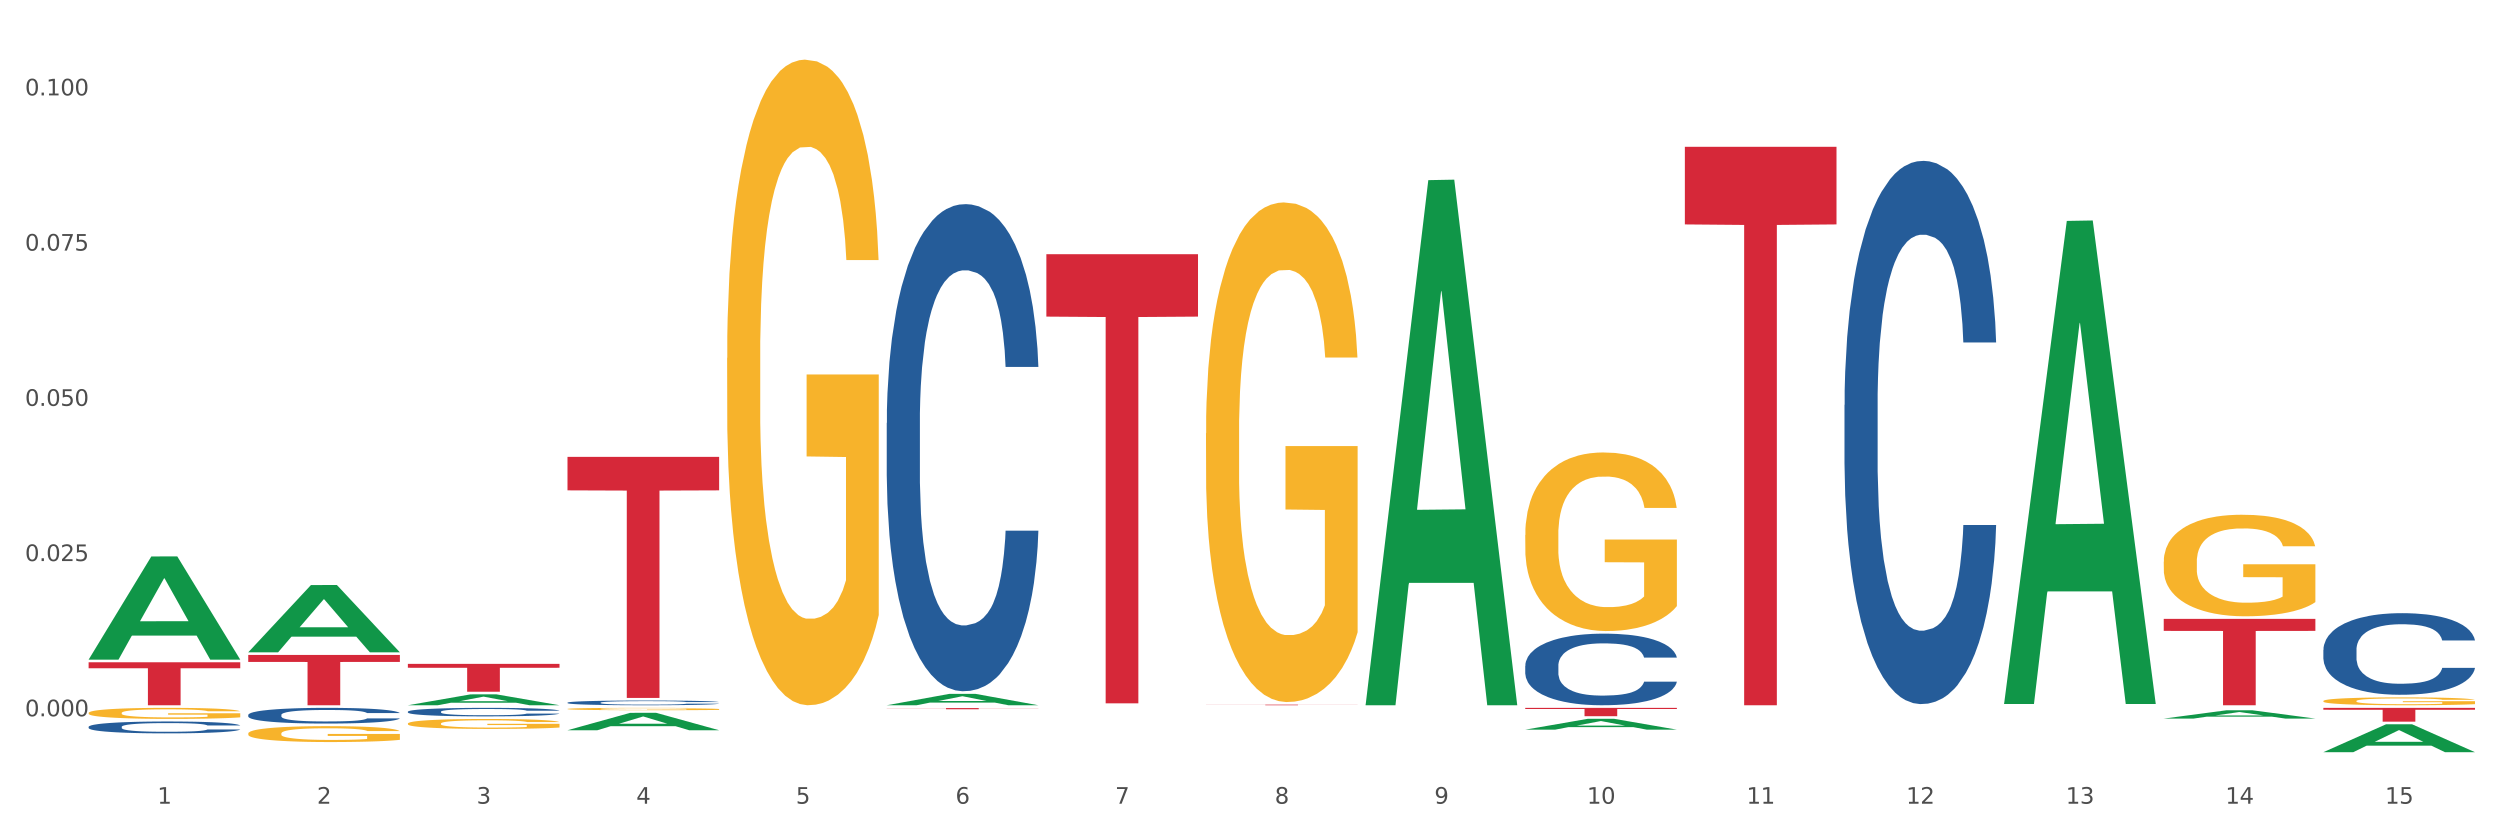 <?xml version="1.0" encoding="utf-8" standalone="no"?>
<!DOCTYPE svg PUBLIC "-//W3C//DTD SVG 1.1//EN"
  "http://www.w3.org/Graphics/SVG/1.1/DTD/svg11.dtd">
<svg xmlns:xlink="http://www.w3.org/1999/xlink" width="1080pt" height="360pt" viewBox="0 0 1080 360" xmlns="http://www.w3.org/2000/svg" version="1.1">
 <rect x="0" y="0" width="1080" height="360" fill="#333333" stroke="none"/>
 <defs>
  <style type="text/css">*{stroke-linejoin: round; stroke-linecap: butt}</style>
 </defs>
 <g id="figure_1">
  <g id="patch_1">
   <path d="M 0 360 
L 1080 360 
L 1080 0 
L 0 0 
z
" style="fill: #ffffff; stroke: #ffffff; stroke-linejoin: miter"/>
  </g>
  <g id="axes_1">
   <g id="matplotlib.axis_1">
    <g id="xtick_1">
     <g id="text_1">
      <!-- 1 -->
      <g style="fill: #4d4d4d" transform="translate(67.984 347.204) scale(0.096 -0.096)">
       <defs>
        <path id="DejaVuSans-31" d="M 794 531 
L 1825 531 
L 1825 4091 
L 703 3866 
L 703 4441 
L 1819 4666 
L 2450 4666 
L 2450 531 
L 3481 531 
L 3481 0 
L 794 0 
L 794 531 
z
" transform="scale(0.016)"/>
       </defs>
       <use xlink:href="#DejaVuSans-31"/>
      </g>
     </g>
    </g>
    <g id="xtick_2">
     <g id="text_2">
      <!-- 2 -->
      <g style="fill: #4d4d4d" transform="translate(136.942 347.204) scale(0.096 -0.096)">
       <defs>
        <path id="DejaVuSans-32" d="M 1228 531 
L 3431 531 
L 3431 0 
L 469 0 
L 469 531 
Q 828 903 1448 1529 
Q 2069 2156 2228 2338 
Q 2531 2678 2651 2914 
Q 2772 3150 2772 3378 
Q 2772 3750 2511 3984 
Q 2250 4219 1831 4219 
Q 1534 4219 1204 4116 
Q 875 4013 500 3803 
L 500 4441 
Q 881 4594 1212 4672 
Q 1544 4750 1819 4750 
Q 2544 4750 2975 4387 
Q 3406 4025 3406 3419 
Q 3406 3131 3298 2873 
Q 3191 2616 2906 2266 
Q 2828 2175 2409 1742 
Q 1991 1309 1228 531 
z
" transform="scale(0.016)"/>
       </defs>
       <use xlink:href="#DejaVuSans-32"/>
      </g>
     </g>
    </g>
    <g id="xtick_3">
     <g id="text_3">
      <!-- 3 -->
      <g style="fill: #4d4d4d" transform="translate(205.899 347.204) scale(0.096 -0.096)">
       <defs>
        <path id="DejaVuSans-33" d="M 2597 2516 
Q 3050 2419 3304 2112 
Q 3559 1806 3559 1356 
Q 3559 666 3084 287 
Q 2609 -91 1734 -91 
Q 1441 -91 1130 -33 
Q 819 25 488 141 
L 488 750 
Q 750 597 1062 519 
Q 1375 441 1716 441 
Q 2309 441 2620 675 
Q 2931 909 2931 1356 
Q 2931 1769 2642 2001 
Q 2353 2234 1838 2234 
L 1294 2234 
L 1294 2753 
L 1863 2753 
Q 2328 2753 2575 2939 
Q 2822 3125 2822 3475 
Q 2822 3834 2567 4026 
Q 2313 4219 1838 4219 
Q 1578 4219 1281 4162 
Q 984 4106 628 3988 
L 628 4550 
Q 988 4650 1302 4700 
Q 1616 4750 1894 4750 
Q 2613 4750 3031 4423 
Q 3450 4097 3450 3541 
Q 3450 3153 3228 2886 
Q 3006 2619 2597 2516 
z
" transform="scale(0.016)"/>
       </defs>
       <use xlink:href="#DejaVuSans-33"/>
      </g>
     </g>
    </g>
    <g id="xtick_4">
     <g id="text_4">
      <!-- 4 -->
      <g style="fill: #4d4d4d" transform="translate(274.857 347.204) scale(0.096 -0.096)">
       <defs>
        <path id="DejaVuSans-34" d="M 2419 4116 
L 825 1625 
L 2419 1625 
L 2419 4116 
z
M 2253 4666 
L 3047 4666 
L 3047 1625 
L 3713 1625 
L 3713 1100 
L 3047 1100 
L 3047 0 
L 2419 0 
L 2419 1100 
L 313 1100 
L 313 1709 
L 2253 4666 
z
" transform="scale(0.016)"/>
       </defs>
       <use xlink:href="#DejaVuSans-34"/>
      </g>
     </g>
    </g>
    <g id="xtick_5">
     <g id="text_5">
      <!-- 5 -->
      <g style="fill: #4d4d4d" transform="translate(343.815 347.204) scale(0.096 -0.096)">
       <defs>
        <path id="DejaVuSans-35" d="M 691 4666 
L 3169 4666 
L 3169 4134 
L 1269 4134 
L 1269 2991 
Q 1406 3038 1543 3061 
Q 1681 3084 1819 3084 
Q 2600 3084 3056 2656 
Q 3513 2228 3513 1497 
Q 3513 744 3044 326 
Q 2575 -91 1722 -91 
Q 1428 -91 1123 -41 
Q 819 9 494 109 
L 494 744 
Q 775 591 1075 516 
Q 1375 441 1709 441 
Q 2250 441 2565 725 
Q 2881 1009 2881 1497 
Q 2881 1984 2565 2268 
Q 2250 2553 1709 2553 
Q 1456 2553 1204 2497 
Q 953 2441 691 2322 
L 691 4666 
z
" transform="scale(0.016)"/>
       </defs>
       <use xlink:href="#DejaVuSans-35"/>
      </g>
     </g>
    </g>
    <g id="xtick_6">
     <g id="text_6">
      <!-- 6 -->
      <g style="fill: #4d4d4d" transform="translate(412.772 347.204) scale(0.096 -0.096)">
       <defs>
        <path id="DejaVuSans-36" d="M 2113 2584 
Q 1688 2584 1439 2293 
Q 1191 2003 1191 1497 
Q 1191 994 1439 701 
Q 1688 409 2113 409 
Q 2538 409 2786 701 
Q 3034 994 3034 1497 
Q 3034 2003 2786 2293 
Q 2538 2584 2113 2584 
z
M 3366 4563 
L 3366 3988 
Q 3128 4100 2886 4159 
Q 2644 4219 2406 4219 
Q 1781 4219 1451 3797 
Q 1122 3375 1075 2522 
Q 1259 2794 1537 2939 
Q 1816 3084 2150 3084 
Q 2853 3084 3261 2657 
Q 3669 2231 3669 1497 
Q 3669 778 3244 343 
Q 2819 -91 2113 -91 
Q 1303 -91 875 529 
Q 447 1150 447 2328 
Q 447 3434 972 4092 
Q 1497 4750 2381 4750 
Q 2619 4750 2861 4703 
Q 3103 4656 3366 4563 
z
" transform="scale(0.016)"/>
       </defs>
       <use xlink:href="#DejaVuSans-36"/>
      </g>
     </g>
    </g>
    <g id="xtick_7">
     <g id="text_7">
      <!-- 7 -->
      <g style="fill: #4d4d4d" transform="translate(481.73 347.204) scale(0.096 -0.096)">
       <defs>
        <path id="DejaVuSans-37" d="M 525 4666 
L 3525 4666 
L 3525 4397 
L 1831 0 
L 1172 0 
L 2766 4134 
L 525 4134 
L 525 4666 
z
" transform="scale(0.016)"/>
       </defs>
       <use xlink:href="#DejaVuSans-37"/>
      </g>
     </g>
    </g>
    <g id="xtick_8">
     <g id="text_8">
      <!-- 8 -->
      <g style="fill: #4d4d4d" transform="translate(550.688 347.204) scale(0.096 -0.096)">
       <defs>
        <path id="DejaVuSans-38" d="M 2034 2216 
Q 1584 2216 1326 1975 
Q 1069 1734 1069 1313 
Q 1069 891 1326 650 
Q 1584 409 2034 409 
Q 2484 409 2743 651 
Q 3003 894 3003 1313 
Q 3003 1734 2745 1975 
Q 2488 2216 2034 2216 
z
M 1403 2484 
Q 997 2584 770 2862 
Q 544 3141 544 3541 
Q 544 4100 942 4425 
Q 1341 4750 2034 4750 
Q 2731 4750 3128 4425 
Q 3525 4100 3525 3541 
Q 3525 3141 3298 2862 
Q 3072 2584 2669 2484 
Q 3125 2378 3379 2068 
Q 3634 1759 3634 1313 
Q 3634 634 3220 271 
Q 2806 -91 2034 -91 
Q 1263 -91 848 271 
Q 434 634 434 1313 
Q 434 1759 690 2068 
Q 947 2378 1403 2484 
z
M 1172 3481 
Q 1172 3119 1398 2916 
Q 1625 2713 2034 2713 
Q 2441 2713 2670 2916 
Q 2900 3119 2900 3481 
Q 2900 3844 2670 4047 
Q 2441 4250 2034 4250 
Q 1625 4250 1398 4047 
Q 1172 3844 1172 3481 
z
" transform="scale(0.016)"/>
       </defs>
       <use xlink:href="#DejaVuSans-38"/>
      </g>
     </g>
    </g>
    <g id="xtick_9">
     <g id="text_9">
      <!-- 9 -->
      <g style="fill: #4d4d4d" transform="translate(619.645 347.204) scale(0.096 -0.096)">
       <defs>
        <path id="DejaVuSans-39" d="M 703 97 
L 703 672 
Q 941 559 1184 500 
Q 1428 441 1663 441 
Q 2288 441 2617 861 
Q 2947 1281 2994 2138 
Q 2813 1869 2534 1725 
Q 2256 1581 1919 1581 
Q 1219 1581 811 2004 
Q 403 2428 403 3163 
Q 403 3881 828 4315 
Q 1253 4750 1959 4750 
Q 2769 4750 3195 4129 
Q 3622 3509 3622 2328 
Q 3622 1225 3098 567 
Q 2575 -91 1691 -91 
Q 1453 -91 1209 -44 
Q 966 3 703 97 
z
M 1959 2075 
Q 2384 2075 2632 2365 
Q 2881 2656 2881 3163 
Q 2881 3666 2632 3958 
Q 2384 4250 1959 4250 
Q 1534 4250 1286 3958 
Q 1038 3666 1038 3163 
Q 1038 2656 1286 2365 
Q 1534 2075 1959 2075 
z
" transform="scale(0.016)"/>
       </defs>
       <use xlink:href="#DejaVuSans-39"/>
      </g>
     </g>
    </g>
    <g id="xtick_10">
     <g id="text_10">
      <!-- 10 -->
      <g style="fill: #4d4d4d" transform="translate(685.549 347.204) scale(0.096 -0.096)">
       <defs>
        <path id="DejaVuSans-30" d="M 2034 4250 
Q 1547 4250 1301 3770 
Q 1056 3291 1056 2328 
Q 1056 1369 1301 889 
Q 1547 409 2034 409 
Q 2525 409 2770 889 
Q 3016 1369 3016 2328 
Q 3016 3291 2770 3770 
Q 2525 4250 2034 4250 
z
M 2034 4750 
Q 2819 4750 3233 4129 
Q 3647 3509 3647 2328 
Q 3647 1150 3233 529 
Q 2819 -91 2034 -91 
Q 1250 -91 836 529 
Q 422 1150 422 2328 
Q 422 3509 836 4129 
Q 1250 4750 2034 4750 
z
" transform="scale(0.016)"/>
       </defs>
       <use xlink:href="#DejaVuSans-31"/>
       <use xlink:href="#DejaVuSans-30" transform="translate(63.623 0)"/>
      </g>
     </g>
    </g>
    <g id="xtick_11">
     <g id="text_11">
      <!-- 11 -->
      <g style="fill: #4d4d4d" transform="translate(754.506 347.204) scale(0.096 -0.096)">
       <use xlink:href="#DejaVuSans-31"/>
       <use xlink:href="#DejaVuSans-31" transform="translate(63.623 0)"/>
      </g>
     </g>
    </g>
    <g id="xtick_12">
     <g id="text_12">
      <!-- 12 -->
      <g style="fill: #4d4d4d" transform="translate(823.464 347.204) scale(0.096 -0.096)">
       <use xlink:href="#DejaVuSans-31"/>
       <use xlink:href="#DejaVuSans-32" transform="translate(63.623 0)"/>
      </g>
     </g>
    </g>
    <g id="xtick_13">
     <g id="text_13">
      <!-- 13 -->
      <g style="fill: #4d4d4d" transform="translate(892.422 347.204) scale(0.096 -0.096)">
       <use xlink:href="#DejaVuSans-31"/>
       <use xlink:href="#DejaVuSans-33" transform="translate(63.623 0)"/>
      </g>
     </g>
    </g>
    <g id="xtick_14">
     <g id="text_14">
      <!-- 14 -->
      <g style="fill: #4d4d4d" transform="translate(961.379 347.204) scale(0.096 -0.096)">
       <use xlink:href="#DejaVuSans-31"/>
       <use xlink:href="#DejaVuSans-34" transform="translate(63.623 0)"/>
      </g>
     </g>
    </g>
    <g id="xtick_15">
     <g id="text_15">
      <!-- 15 -->
      <g style="fill: #4d4d4d" transform="translate(1030.337 347.204) scale(0.096 -0.096)">
       <use xlink:href="#DejaVuSans-31"/>
       <use xlink:href="#DejaVuSans-35" transform="translate(63.623 0)"/>
      </g>
     </g>
    </g>
    <g id="xtick_16"/>
    <g id="xtick_17"/>
    <g id="xtick_18"/>
    <g id="xtick_19"/>
    <g id="xtick_20"/>
    <g id="xtick_21"/>
    <g id="xtick_22"/>
    <g id="xtick_23"/>
    <g id="xtick_24"/>
    <g id="xtick_25"/>
    <g id="xtick_26"/>
    <g id="xtick_27"/>
    <g id="xtick_28"/>
    <g id="xtick_29"/>
   </g>
   <g id="matplotlib.axis_2">
    <g id="ytick_1">
     <g id="text_16">
      <!-- 0.000 -->
      <g style="fill: #4d4d4d" transform="translate(10.8 309.437) scale(0.096 -0.096)">
       <defs>
        <path id="DejaVuSans-2e" d="M 684 794 
L 1344 794 
L 1344 0 
L 684 0 
L 684 794 
z
" transform="scale(0.016)"/>
       </defs>
       <use xlink:href="#DejaVuSans-30"/>
       <use xlink:href="#DejaVuSans-2e" transform="translate(63.623 0)"/>
       <use xlink:href="#DejaVuSans-30" transform="translate(95.41 0)"/>
       <use xlink:href="#DejaVuSans-30" transform="translate(159.033 0)"/>
       <use xlink:href="#DejaVuSans-30" transform="translate(222.656 0)"/>
      </g>
     </g>
    </g>
    <g id="ytick_2">
     <g id="text_17">
      <!-- 0.025 -->
      <g style="fill: #4d4d4d" transform="translate(10.8 242.383) scale(0.096 -0.096)">
       <use xlink:href="#DejaVuSans-30"/>
       <use xlink:href="#DejaVuSans-2e" transform="translate(63.623 0)"/>
       <use xlink:href="#DejaVuSans-30" transform="translate(95.41 0)"/>
       <use xlink:href="#DejaVuSans-32" transform="translate(159.033 0)"/>
       <use xlink:href="#DejaVuSans-35" transform="translate(222.656 0)"/>
      </g>
     </g>
    </g>
    <g id="ytick_3">
     <g id="text_18">
      <!-- 0.050 -->
      <g style="fill: #4d4d4d" transform="translate(10.8 175.329) scale(0.096 -0.096)">
       <use xlink:href="#DejaVuSans-30"/>
       <use xlink:href="#DejaVuSans-2e" transform="translate(63.623 0)"/>
       <use xlink:href="#DejaVuSans-30" transform="translate(95.41 0)"/>
       <use xlink:href="#DejaVuSans-35" transform="translate(159.033 0)"/>
       <use xlink:href="#DejaVuSans-30" transform="translate(222.656 0)"/>
      </g>
     </g>
    </g>
    <g id="ytick_4">
     <g id="text_19">
      <!-- 0.075 -->
      <g style="fill: #4d4d4d" transform="translate(10.8 108.274) scale(0.096 -0.096)">
       <use xlink:href="#DejaVuSans-30"/>
       <use xlink:href="#DejaVuSans-2e" transform="translate(63.623 0)"/>
       <use xlink:href="#DejaVuSans-30" transform="translate(95.41 0)"/>
       <use xlink:href="#DejaVuSans-37" transform="translate(159.033 0)"/>
       <use xlink:href="#DejaVuSans-35" transform="translate(222.656 0)"/>
      </g>
     </g>
    </g>
    <g id="ytick_5">
     <g id="text_20">
      <!-- 0.100 -->
      <g style="fill: #4d4d4d" transform="translate(10.8 41.22) scale(0.096 -0.096)">
       <use xlink:href="#DejaVuSans-30"/>
       <use xlink:href="#DejaVuSans-2e" transform="translate(63.623 0)"/>
       <use xlink:href="#DejaVuSans-31" transform="translate(95.41 0)"/>
       <use xlink:href="#DejaVuSans-30" transform="translate(159.033 0)"/>
       <use xlink:href="#DejaVuSans-30" transform="translate(222.656 0)"/>
      </g>
     </g>
    </g>
    <g id="ytick_6"/>
    <g id="ytick_7"/>
    <g id="ytick_8"/>
    <g id="ytick_9"/>
   </g>
   <g id="PolyCollection_1">
    <path d="M 38.283 284.898 
L 38.351 284.857 
L 65.365 240.392 
L 76.576 240.35 
L 103.793 284.982 
L 90.826 284.982 
L 84.95 274.589 
L 57.058 274.589 
L 56.855 274.757 
L 51.182 284.982 
L 38.283 284.982 
L 38.283 284.898 
L 60.57 268.387 
L 81.438 268.345 
L 71.105 249.863 
L 70.97 249.779 
L 70.835 249.905 
L 60.502 268.345 
L 60.57 268.387 
L 38.283 284.898 
z
" clip-path="url(#p6e64f14230)" style="fill: #109648"/>
    <path d="M 1003.69 305.79 
L 1069.2 305.79 
L 1069.2 306.618 
L 1043.431 306.624 
L 1043.431 311.751 
L 1029.304 311.751 
L 1029.304 306.624 
L 1003.69 306.618 
L 1003.69 305.796 
L 1003.69 305.79 
z
" clip-path="url(#p6e64f14230)" style="fill: #d62839"/>
    <path d="M 934.733 267.359 
L 1000.242 267.359 
L 1000.242 272.544 
L 974.473 272.579 
L 974.473 304.67 
L 960.347 304.67 
L 960.347 272.579 
L 934.733 272.544 
L 934.733 267.394 
L 934.733 267.359 
z
" clip-path="url(#p6e64f14230)" style="fill: #d62839"/>
    <path d="M 727.86 63.422 
L 793.369 63.422 
L 793.369 96.947 
L 767.6 97.174 
L 767.6 304.667 
L 753.474 304.667 
L 753.474 97.174 
L 727.86 96.947 
L 727.86 63.649 
L 727.86 63.422 
z
" clip-path="url(#p6e64f14230)" style="fill: #d62839"/>
    <path d="M 658.902 305.79 
L 724.412 305.79 
L 724.412 306.29 
L 698.642 306.294 
L 698.642 309.388 
L 684.516 309.388 
L 684.516 306.294 
L 658.902 306.29 
L 658.902 305.794 
L 658.902 305.79 
z
" clip-path="url(#p6e64f14230)" style="fill: #d62839"/>
    <path d="M 520.987 304.407 
L 586.496 304.407 
L 586.496 304.444 
L 560.727 304.444 
L 560.727 304.67 
L 546.601 304.67 
L 546.601 304.444 
L 520.987 304.444 
L 520.987 304.407 
L 520.987 304.407 
z
" clip-path="url(#p6e64f14230)" style="fill: #d62839"/>
    <path d="M 452.029 109.811 
L 517.539 109.811 
L 517.539 136.775 
L 491.769 136.958 
L 491.769 303.843 
L 477.643 303.843 
L 477.643 136.958 
L 452.029 136.775 
L 452.029 109.994 
L 452.029 109.811 
z
" clip-path="url(#p6e64f14230)" style="fill: #d62839"/>
    <path d="M 383.071 305.876 
L 448.581 305.876 
L 448.581 305.951 
L 422.812 305.952 
L 422.812 306.417 
L 408.685 306.417 
L 408.685 305.952 
L 383.071 305.951 
L 383.071 305.877 
L 383.071 305.876 
z
" clip-path="url(#p6e64f14230)" style="fill: #d62839"/>
    <path d="M 245.156 197.363 
L 310.666 197.363 
L 310.666 211.834 
L 284.897 211.932 
L 284.897 301.5 
L 270.77 301.5 
L 270.77 211.932 
L 245.156 211.834 
L 245.156 197.461 
L 245.156 197.363 
z
" clip-path="url(#p6e64f14230)" style="fill: #d62839"/>
    <path d="M 1003.69 280.73 
L 1003.768 280.697 
L 1003.768 279.796 
L 1004 278.572 
L 1004.852 276.318 
L 1005.936 274.611 
L 1007.794 272.615 
L 1008.801 271.778 
L 1010.117 270.844 
L 1012.828 269.331 
L 1015.925 268.043 
L 1018.093 267.334 
L 1019.719 266.883 
L 1023.359 266.078 
L 1025.449 265.724 
L 1027.618 265.434 
L 1029.476 265.241 
L 1032.573 265.016 
L 1035.051 264.919 
L 1037.916 264.887 
L 1040.317 264.919 
L 1043.492 265.048 
L 1048.138 265.434 
L 1049.919 265.66 
L 1052.319 266.046 
L 1054.797 266.561 
L 1056.81 267.077 
L 1059.133 267.817 
L 1061.534 268.783 
L 1063.857 270.007 
L 1065.483 271.134 
L 1066.8 272.325 
L 1067.961 273.774 
L 1068.813 275.352 
L 1069.2 276.672 
L 1055.029 276.672 
L 1054.642 275.481 
L 1053.868 274.193 
L 1053.094 273.323 
L 1052.242 272.615 
L 1050.925 271.81 
L 1049.764 271.295 
L 1047.828 270.683 
L 1046.047 270.297 
L 1044.576 270.071 
L 1042.795 269.878 
L 1039 269.685 
L 1036.29 269.685 
L 1034.587 269.749 
L 1032.496 269.91 
L 1030.715 270.136 
L 1028.624 270.522 
L 1026.998 270.941 
L 1025.372 271.488 
L 1024.443 271.874 
L 1023.049 272.583 
L 1022.12 273.162 
L 1020.881 274.161 
L 1020.184 274.869 
L 1018.945 276.704 
L 1018.403 278.057 
L 1018.171 278.991 
L 1018.016 280.021 
L 1018.016 285.044 
L 1018.48 287.298 
L 1018.867 288.264 
L 1019.487 289.359 
L 1020.648 290.776 
L 1022.352 292.161 
L 1024.133 293.159 
L 1025.604 293.771 
L 1026.998 294.222 
L 1028.392 294.576 
L 1030.095 294.898 
L 1031.489 295.091 
L 1033.58 295.284 
L 1036.058 295.381 
L 1037.994 295.381 
L 1041.943 295.22 
L 1043.724 295.059 
L 1045.428 294.833 
L 1047.286 294.479 
L 1048.757 294.093 
L 1049.609 293.803 
L 1051.003 293.191 
L 1052.087 292.547 
L 1053.016 291.807 
L 1053.636 291.163 
L 1054.333 290.196 
L 1054.875 289.102 
L 1055.029 288.522 
L 1069.2 288.522 
L 1068.89 289.681 
L 1068.348 290.808 
L 1067.264 292.322 
L 1066.412 293.191 
L 1065.096 294.254 
L 1063.702 295.155 
L 1061.766 296.154 
L 1059.985 296.894 
L 1058.127 297.538 
L 1056.114 298.118 
L 1052.474 298.923 
L 1051.158 299.148 
L 1048.37 299.535 
L 1046.202 299.76 
L 1043.027 299.985 
L 1039.775 300.114 
L 1036.368 300.146 
L 1033.348 300.082 
L 1030.018 299.889 
L 1027.927 299.696 
L 1025.604 299.406 
L 1022.894 298.955 
L 1020.339 298.408 
L 1017.938 297.764 
L 1015.693 297.023 
L 1013.602 296.186 
L 1010.892 294.801 
L 1008.878 293.449 
L 1007.407 292.193 
L 1006.4 291.13 
L 1005.394 289.778 
L 1004.852 288.844 
L 1004 286.59 
L 1003.69 284.497 
L 1003.69 280.73 
z
" clip-path="url(#p6e64f14230)" style="fill: #255c99"/>
    <path d="M 796.817 174.939 
L 796.895 174.725 
L 796.895 168.724 
L 797.127 160.58 
L 797.979 145.578 
L 799.063 134.219 
L 800.921 120.931 
L 801.928 115.359 
L 803.244 109.143 
L 805.955 99.071 
L 809.052 90.498 
L 811.22 85.783 
L 812.846 82.782 
L 816.486 77.424 
L 818.576 75.067 
L 820.745 73.138 
L 822.603 71.852 
L 825.7 70.352 
L 828.178 69.709 
L 831.043 69.494 
L 833.444 69.709 
L 836.619 70.566 
L 841.265 73.138 
L 843.046 74.638 
L 845.446 77.21 
L 847.924 80.639 
L 849.937 84.068 
L 852.261 88.998 
L 854.661 95.427 
L 856.984 103.571 
L 858.61 111.072 
L 859.927 119.002 
L 861.088 128.647 
L 861.94 139.148 
L 862.327 147.935 
L 848.156 147.935 
L 847.769 140.005 
L 846.995 131.433 
L 846.221 125.646 
L 845.369 120.931 
L 844.052 115.573 
L 842.891 112.144 
L 840.955 108.072 
L 839.174 105.5 
L 837.703 104 
L 835.922 102.714 
L 832.127 101.428 
L 829.417 101.428 
L 827.714 101.857 
L 825.623 102.928 
L 823.842 104.428 
L 821.751 107 
L 820.125 109.786 
L 818.499 113.43 
L 817.57 116.002 
L 816.176 120.717 
L 815.247 124.574 
L 814.008 131.218 
L 813.311 135.933 
L 812.072 148.15 
L 811.53 157.151 
L 811.298 163.366 
L 811.143 170.224 
L 811.143 203.658 
L 811.607 218.66 
L 811.994 225.09 
L 812.614 232.377 
L 813.775 241.807 
L 815.479 251.023 
L 817.26 257.667 
L 818.731 261.739 
L 820.125 264.739 
L 821.519 267.097 
L 823.222 269.24 
L 824.616 270.526 
L 826.707 271.812 
L 829.185 272.455 
L 831.121 272.455 
L 835.07 271.383 
L 836.851 270.311 
L 838.555 268.811 
L 840.413 266.454 
L 841.884 263.882 
L 842.736 261.953 
L 844.13 257.881 
L 845.214 253.594 
L 846.143 248.665 
L 846.763 244.379 
L 847.46 237.949 
L 848.002 230.662 
L 848.156 226.805 
L 862.327 226.805 
L 862.017 234.52 
L 861.475 242.021 
L 860.391 252.094 
L 859.539 257.881 
L 858.223 264.953 
L 856.829 270.954 
L 854.893 277.598 
L 853.112 282.527 
L 851.254 286.814 
L 849.241 290.672 
L 845.601 296.03 
L 844.285 297.53 
L 841.497 300.102 
L 839.329 301.602 
L 836.154 303.102 
L 832.902 303.959 
L 829.495 304.174 
L 826.475 303.745 
L 823.145 302.459 
L 821.054 301.173 
L 818.731 299.244 
L 816.021 296.244 
L 813.466 292.6 
L 811.065 288.314 
L 808.82 283.385 
L 806.729 277.812 
L 804.019 268.597 
L 802.005 259.595 
L 800.534 251.237 
L 799.527 244.164 
L 798.521 235.163 
L 797.979 228.948 
L 797.127 213.945 
L 796.817 200.015 
L 796.817 174.939 
z
" clip-path="url(#p6e64f14230)" style="fill: #255c99"/>
    <path d="M 658.902 287.634 
L 658.979 287.606 
L 658.979 286.815 
L 659.212 285.741 
L 660.063 283.764 
L 661.148 282.267 
L 663.006 280.515 
L 664.013 279.78 
L 665.329 278.961 
L 668.039 277.633 
L 671.137 276.503 
L 673.305 275.882 
L 674.931 275.486 
L 678.57 274.78 
L 680.661 274.469 
L 682.829 274.215 
L 684.688 274.045 
L 687.785 273.848 
L 690.263 273.763 
L 693.128 273.735 
L 695.529 273.763 
L 698.703 273.876 
L 703.349 274.215 
L 705.13 274.413 
L 707.531 274.752 
L 710.009 275.204 
L 712.022 275.656 
L 714.345 276.305 
L 716.746 277.153 
L 719.069 278.227 
L 720.695 279.215 
L 722.011 280.261 
L 723.173 281.532 
L 724.025 282.916 
L 724.412 284.075 
L 710.241 284.075 
L 709.854 283.029 
L 709.08 281.899 
L 708.305 281.136 
L 707.454 280.515 
L 706.137 279.809 
L 704.976 279.357 
L 703.04 278.82 
L 701.259 278.481 
L 699.787 278.283 
L 698.006 278.114 
L 694.212 277.944 
L 691.502 277.944 
L 689.798 278.001 
L 687.708 278.142 
L 685.927 278.34 
L 683.836 278.679 
L 682.21 279.046 
L 680.584 279.526 
L 679.654 279.865 
L 678.261 280.487 
L 677.331 280.995 
L 676.092 281.871 
L 675.396 282.493 
L 674.157 284.103 
L 673.615 285.289 
L 673.382 286.109 
L 673.227 287.013 
L 673.227 291.42 
L 673.692 293.398 
L 674.079 294.245 
L 674.699 295.206 
L 675.86 296.449 
L 677.564 297.664 
L 679.345 298.539 
L 680.816 299.076 
L 682.21 299.472 
L 683.604 299.783 
L 685.307 300.065 
L 686.701 300.235 
L 688.792 300.404 
L 691.27 300.489 
L 693.206 300.489 
L 697.155 300.348 
L 698.936 300.206 
L 700.639 300.009 
L 702.498 299.698 
L 703.969 299.359 
L 704.821 299.104 
L 706.215 298.568 
L 707.299 298.003 
L 708.228 297.353 
L 708.847 296.788 
L 709.544 295.94 
L 710.086 294.98 
L 710.241 294.471 
L 724.412 294.471 
L 724.102 295.488 
L 723.56 296.477 
L 722.476 297.805 
L 721.624 298.568 
L 720.308 299.5 
L 718.914 300.291 
L 716.978 301.167 
L 715.197 301.817 
L 713.339 302.382 
L 711.325 302.89 
L 707.686 303.596 
L 706.369 303.794 
L 703.582 304.133 
L 701.414 304.331 
L 698.239 304.529 
L 694.987 304.642 
L 691.579 304.67 
L 688.559 304.614 
L 685.23 304.444 
L 683.139 304.275 
L 680.816 304.02 
L 678.106 303.625 
L 675.55 303.144 
L 673.15 302.579 
L 670.904 301.93 
L 668.814 301.195 
L 666.103 299.98 
L 664.09 298.794 
L 662.619 297.692 
L 661.612 296.76 
L 660.605 295.573 
L 660.063 294.754 
L 659.212 292.776 
L 658.902 290.94 
L 658.902 287.634 
z
" clip-path="url(#p6e64f14230)" style="fill: #255c99"/>
    <path d="M 383.071 182.736 
L 383.149 182.544 
L 383.149 177.163 
L 383.381 169.86 
L 384.233 156.408 
L 385.317 146.222 
L 387.175 134.307 
L 388.182 129.31 
L 389.498 123.737 
L 392.209 114.704 
L 395.306 107.017 
L 397.474 102.789 
L 399.1 100.098 
L 402.74 95.294 
L 404.83 93.18 
L 406.999 91.45 
L 408.857 90.297 
L 411.954 88.952 
L 414.432 88.375 
L 417.297 88.183 
L 419.698 88.375 
L 422.873 89.144 
L 427.519 91.45 
L 429.3 92.796 
L 431.7 95.102 
L 434.178 98.177 
L 436.192 101.252 
L 438.515 105.672 
L 440.915 111.437 
L 443.238 118.74 
L 444.864 125.466 
L 446.181 132.577 
L 447.342 141.225 
L 448.194 150.642 
L 448.581 158.522 
L 434.411 158.522 
L 434.023 151.411 
L 433.249 143.724 
L 432.475 138.535 
L 431.623 134.307 
L 430.306 129.502 
L 429.145 126.427 
L 427.209 122.776 
L 425.428 120.47 
L 423.957 119.124 
L 422.176 117.971 
L 418.382 116.818 
L 415.671 116.818 
L 413.968 117.203 
L 411.877 118.163 
L 410.096 119.509 
L 408.005 121.815 
L 406.379 124.313 
L 404.753 127.58 
L 403.824 129.887 
L 402.43 134.114 
L 401.501 137.574 
L 400.262 143.531 
L 399.565 147.759 
L 398.326 158.714 
L 397.784 166.785 
L 397.552 172.359 
L 397.397 178.508 
L 397.397 208.489 
L 397.861 221.941 
L 398.248 227.707 
L 398.868 234.241 
L 400.029 242.697 
L 401.733 250.961 
L 403.514 256.918 
L 404.985 260.57 
L 406.379 263.26 
L 407.773 265.374 
L 409.477 267.296 
L 410.87 268.449 
L 412.961 269.602 
L 415.439 270.179 
L 417.375 270.179 
L 421.324 269.218 
L 423.105 268.257 
L 424.809 266.912 
L 426.667 264.798 
L 428.138 262.492 
L 428.99 260.762 
L 430.384 257.111 
L 431.468 253.267 
L 432.397 248.847 
L 433.017 245.003 
L 433.714 239.238 
L 434.256 232.703 
L 434.411 229.244 
L 448.581 229.244 
L 448.271 236.163 
L 447.729 242.889 
L 446.645 251.922 
L 445.793 257.111 
L 444.477 263.452 
L 443.083 268.834 
L 441.147 274.791 
L 439.366 279.211 
L 437.508 283.055 
L 435.495 286.514 
L 431.855 291.319 
L 430.539 292.664 
L 427.751 294.97 
L 425.583 296.315 
L 422.408 297.661 
L 419.156 298.429 
L 415.749 298.622 
L 412.729 298.237 
L 409.399 297.084 
L 407.308 295.931 
L 404.985 294.201 
L 402.275 291.511 
L 399.72 288.244 
L 397.319 284.4 
L 395.074 279.98 
L 392.983 274.983 
L 390.273 266.72 
L 388.259 258.648 
L 386.788 251.153 
L 385.782 244.811 
L 384.775 236.739 
L 384.233 231.166 
L 383.381 217.713 
L 383.071 205.222 
L 383.071 182.736 
z
" clip-path="url(#p6e64f14230)" style="fill: #255c99"/>
    <path d="M 245.156 303.541 
L 245.233 303.539 
L 245.233 303.487 
L 245.466 303.416 
L 246.317 303.285 
L 247.402 303.185 
L 249.26 303.069 
L 250.267 303.021 
L 251.583 302.966 
L 254.293 302.878 
L 257.391 302.803 
L 259.559 302.762 
L 261.185 302.736 
L 264.824 302.689 
L 266.915 302.669 
L 269.083 302.652 
L 270.942 302.641 
L 274.039 302.627 
L 276.517 302.622 
L 279.382 302.62 
L 281.783 302.622 
L 284.957 302.629 
L 289.604 302.652 
L 291.385 302.665 
L 293.785 302.687 
L 296.263 302.717 
L 298.276 302.747 
L 300.599 302.79 
L 303 302.846 
L 305.323 302.918 
L 306.949 302.983 
L 308.265 303.052 
L 309.427 303.137 
L 310.279 303.228 
L 310.666 303.305 
L 296.495 303.305 
L 296.108 303.236 
L 295.334 303.161 
L 294.559 303.11 
L 293.708 303.069 
L 292.391 303.022 
L 291.23 302.993 
L 289.294 302.957 
L 287.513 302.934 
L 286.042 302.921 
L 284.261 302.91 
L 280.466 302.899 
L 277.756 302.899 
L 276.052 302.903 
L 273.962 302.912 
L 272.181 302.925 
L 270.09 302.948 
L 268.464 302.972 
L 266.838 303.004 
L 265.908 303.026 
L 264.515 303.067 
L 263.585 303.101 
L 262.346 303.159 
L 261.65 303.2 
L 260.411 303.307 
L 259.869 303.386 
L 259.636 303.44 
L 259.481 303.5 
L 259.481 303.792 
L 259.946 303.923 
L 260.333 303.979 
L 260.953 304.043 
L 262.114 304.125 
L 263.818 304.206 
L 265.599 304.264 
L 267.07 304.299 
L 268.464 304.326 
L 269.858 304.346 
L 271.561 304.365 
L 272.955 304.376 
L 275.046 304.387 
L 277.524 304.393 
L 279.46 304.393 
L 283.409 304.384 
L 285.19 304.374 
L 286.893 304.361 
L 288.752 304.341 
L 290.223 304.318 
L 291.075 304.301 
L 292.469 304.266 
L 293.553 304.228 
L 294.482 304.185 
L 295.101 304.148 
L 295.798 304.092 
L 296.34 304.028 
L 296.495 303.994 
L 310.666 303.994 
L 310.356 304.062 
L 309.814 304.127 
L 308.73 304.215 
L 307.878 304.266 
L 306.562 304.327 
L 305.168 304.38 
L 303.232 304.438 
L 301.451 304.481 
L 299.593 304.518 
L 297.579 304.552 
L 293.94 304.599 
L 292.623 304.612 
L 289.836 304.634 
L 287.668 304.648 
L 284.493 304.661 
L 281.241 304.668 
L 277.833 304.67 
L 274.813 304.666 
L 271.484 304.655 
L 269.393 304.644 
L 267.07 304.627 
L 264.36 304.601 
L 261.804 304.569 
L 259.404 304.531 
L 257.158 304.488 
L 255.068 304.44 
L 252.357 304.359 
L 250.344 304.281 
L 248.873 304.208 
L 247.866 304.146 
L 246.86 304.067 
L 246.317 304.013 
L 245.466 303.882 
L 245.156 303.76 
L 245.156 303.541 
z
" clip-path="url(#p6e64f14230)" style="fill: #255c99"/>
    <path d="M 176.198 307.447 
L 176.276 307.444 
L 176.276 307.349 
L 176.508 307.221 
L 177.36 306.986 
L 178.444 306.807 
L 180.302 306.598 
L 181.309 306.511 
L 182.625 306.413 
L 185.336 306.255 
L 188.433 306.12 
L 190.601 306.046 
L 192.227 305.999 
L 195.867 305.915 
L 197.957 305.878 
L 200.126 305.847 
L 201.984 305.827 
L 205.081 305.804 
L 207.559 305.794 
L 210.424 305.79 
L 212.825 305.794 
L 216 305.807 
L 220.646 305.847 
L 222.427 305.871 
L 224.827 305.911 
L 227.305 305.965 
L 229.319 306.019 
L 231.642 306.097 
L 234.042 306.198 
L 236.365 306.326 
L 237.991 306.443 
L 239.308 306.568 
L 240.469 306.72 
L 241.321 306.885 
L 241.708 307.023 
L 227.538 307.023 
L 227.15 306.898 
L 226.376 306.763 
L 225.602 306.672 
L 224.75 306.598 
L 223.433 306.514 
L 222.272 306.46 
L 220.336 306.396 
L 218.555 306.356 
L 217.084 306.332 
L 215.303 306.312 
L 211.509 306.292 
L 208.798 306.292 
L 207.095 306.299 
L 205.004 306.316 
L 203.223 306.339 
L 201.132 306.379 
L 199.506 306.423 
L 197.88 306.481 
L 196.951 306.521 
L 195.557 306.595 
L 194.628 306.656 
L 193.389 306.76 
L 192.692 306.834 
L 191.453 307.026 
L 190.911 307.168 
L 190.679 307.265 
L 190.524 307.373 
L 190.524 307.898 
L 190.988 308.134 
L 191.376 308.235 
L 191.995 308.35 
L 193.157 308.498 
L 194.86 308.643 
L 196.641 308.747 
L 198.112 308.811 
L 199.506 308.858 
L 200.9 308.895 
L 202.604 308.929 
L 203.997 308.949 
L 206.088 308.969 
L 208.566 308.979 
L 210.502 308.979 
L 214.451 308.962 
L 216.232 308.946 
L 217.936 308.922 
L 219.794 308.885 
L 221.265 308.845 
L 222.117 308.814 
L 223.511 308.75 
L 224.595 308.683 
L 225.524 308.605 
L 226.144 308.538 
L 226.841 308.437 
L 227.383 308.323 
L 227.538 308.262 
L 241.708 308.262 
L 241.398 308.383 
L 240.856 308.501 
L 239.772 308.659 
L 238.92 308.75 
L 237.604 308.861 
L 236.21 308.956 
L 234.274 309.06 
L 232.493 309.138 
L 230.635 309.205 
L 228.622 309.266 
L 224.982 309.35 
L 223.666 309.373 
L 220.878 309.414 
L 218.71 309.437 
L 215.535 309.461 
L 212.283 309.474 
L 208.876 309.478 
L 205.856 309.471 
L 202.526 309.451 
L 200.435 309.431 
L 198.112 309.4 
L 195.402 309.353 
L 192.847 309.296 
L 190.446 309.229 
L 188.201 309.151 
L 186.11 309.063 
L 183.4 308.919 
L 181.386 308.777 
L 179.915 308.646 
L 178.909 308.535 
L 177.902 308.393 
L 177.36 308.296 
L 176.508 308.06 
L 176.198 307.841 
L 176.198 307.447 
z
" clip-path="url(#p6e64f14230)" style="fill: #255c99"/>
    <path d="M 107.241 308.84 
L 107.318 308.834 
L 107.318 308.66 
L 107.55 308.425 
L 108.402 307.991 
L 109.486 307.662 
L 111.345 307.278 
L 112.351 307.117 
L 113.668 306.937 
L 116.378 306.646 
L 119.475 306.398 
L 121.644 306.261 
L 123.27 306.174 
L 126.909 306.02 
L 129 305.951 
L 131.168 305.896 
L 133.026 305.858 
L 136.124 305.815 
L 138.602 305.796 
L 141.467 305.79 
L 143.867 305.796 
L 147.042 305.821 
L 151.688 305.896 
L 153.469 305.939 
L 155.87 306.013 
L 158.348 306.113 
L 160.361 306.212 
L 162.684 306.354 
L 165.084 306.54 
L 167.407 306.776 
L 169.034 306.993 
L 170.35 307.222 
L 171.511 307.501 
L 172.363 307.805 
L 172.75 308.059 
L 158.58 308.059 
L 158.193 307.83 
L 157.418 307.582 
L 156.644 307.414 
L 155.792 307.278 
L 154.476 307.123 
L 153.314 307.024 
L 151.378 306.906 
L 149.597 306.832 
L 148.126 306.788 
L 146.345 306.751 
L 142.551 306.714 
L 139.841 306.714 
L 138.137 306.726 
L 136.046 306.757 
L 134.265 306.801 
L 132.175 306.875 
L 130.549 306.956 
L 128.922 307.061 
L 127.993 307.135 
L 126.599 307.272 
L 125.67 307.383 
L 124.431 307.575 
L 123.734 307.712 
L 122.495 308.065 
L 121.953 308.326 
L 121.721 308.505 
L 121.566 308.704 
L 121.566 309.671 
L 122.031 310.105 
L 122.418 310.291 
L 123.037 310.501 
L 124.199 310.774 
L 125.902 311.041 
L 127.683 311.233 
L 129.155 311.351 
L 130.549 311.437 
L 131.942 311.506 
L 133.646 311.568 
L 135.04 311.605 
L 137.13 311.642 
L 139.608 311.661 
L 141.544 311.661 
L 145.493 311.63 
L 147.274 311.599 
L 148.978 311.555 
L 150.836 311.487 
L 152.308 311.413 
L 153.159 311.357 
L 154.553 311.239 
L 155.637 311.115 
L 156.567 310.973 
L 157.186 310.849 
L 157.883 310.663 
L 158.425 310.452 
L 158.58 310.34 
L 172.75 310.34 
L 172.441 310.563 
L 171.899 310.78 
L 170.815 311.072 
L 169.963 311.239 
L 168.646 311.444 
L 167.253 311.617 
L 165.317 311.809 
L 163.536 311.952 
L 161.677 312.076 
L 159.664 312.188 
L 156.025 312.342 
L 154.708 312.386 
L 151.92 312.46 
L 149.752 312.504 
L 146.577 312.547 
L 143.325 312.572 
L 139.918 312.578 
L 136.898 312.566 
L 133.568 312.528 
L 131.478 312.491 
L 129.155 312.435 
L 126.444 312.349 
L 123.889 312.243 
L 121.489 312.119 
L 119.243 311.977 
L 117.152 311.816 
L 114.442 311.549 
L 112.429 311.289 
L 110.958 311.047 
L 109.951 310.842 
L 108.944 310.582 
L 108.402 310.402 
L 107.55 309.968 
L 107.241 309.565 
L 107.241 308.84 
z
" clip-path="url(#p6e64f14230)" style="fill: #255c99"/>
    <path d="M 38.283 313.988 
L 38.36 313.984 
L 38.36 313.852 
L 38.593 313.674 
L 39.445 313.346 
L 40.529 313.098 
L 42.387 312.808 
L 43.394 312.686 
L 44.71 312.55 
L 47.42 312.33 
L 50.518 312.142 
L 52.686 312.039 
L 54.312 311.973 
L 57.951 311.856 
L 60.042 311.805 
L 62.21 311.763 
L 64.069 311.734 
L 67.166 311.702 
L 69.644 311.688 
L 72.509 311.683 
L 74.91 311.688 
L 78.084 311.706 
L 82.731 311.763 
L 84.512 311.795 
L 86.912 311.852 
L 89.39 311.927 
L 91.403 312.002 
L 93.726 312.109 
L 96.127 312.25 
L 98.45 312.428 
L 100.076 312.592 
L 101.392 312.765 
L 102.554 312.976 
L 103.406 313.206 
L 103.793 313.398 
L 89.622 313.398 
L 89.235 313.225 
L 88.461 313.037 
L 87.686 312.911 
L 86.835 312.808 
L 85.518 312.69 
L 84.357 312.615 
L 82.421 312.526 
L 80.64 312.47 
L 79.169 312.437 
L 77.388 312.409 
L 73.593 312.381 
L 70.883 312.381 
L 69.179 312.39 
L 67.089 312.414 
L 65.308 312.447 
L 63.217 312.503 
L 61.591 312.564 
L 59.965 312.644 
L 59.036 312.7 
L 57.642 312.803 
L 56.712 312.887 
L 55.474 313.032 
L 54.777 313.136 
L 53.538 313.403 
L 52.996 313.599 
L 52.763 313.735 
L 52.608 313.885 
L 52.608 314.616 
L 53.073 314.944 
L 53.46 315.085 
L 54.08 315.244 
L 55.241 315.45 
L 56.945 315.652 
L 58.726 315.797 
L 60.197 315.886 
L 61.591 315.952 
L 62.985 316.003 
L 64.688 316.05 
L 66.082 316.078 
L 68.173 316.106 
L 70.651 316.12 
L 72.587 316.12 
L 76.536 316.097 
L 78.317 316.073 
L 80.02 316.041 
L 81.879 315.989 
L 83.35 315.933 
L 84.202 315.891 
L 85.596 315.802 
L 86.68 315.708 
L 87.609 315.6 
L 88.228 315.507 
L 88.925 315.366 
L 89.467 315.207 
L 89.622 315.122 
L 103.793 315.122 
L 103.483 315.291 
L 102.941 315.455 
L 101.857 315.675 
L 101.005 315.802 
L 99.689 315.956 
L 98.295 316.088 
L 96.359 316.233 
L 94.578 316.341 
L 92.72 316.434 
L 90.706 316.519 
L 87.067 316.636 
L 85.75 316.669 
L 82.963 316.725 
L 80.795 316.758 
L 77.62 316.79 
L 74.368 316.809 
L 70.96 316.814 
L 67.94 316.804 
L 64.611 316.776 
L 62.52 316.748 
L 60.197 316.706 
L 57.487 316.64 
L 54.931 316.561 
L 52.531 316.467 
L 50.285 316.359 
L 48.195 316.237 
L 45.484 316.036 
L 43.471 315.839 
L 42 315.656 
L 40.993 315.502 
L 39.987 315.305 
L 39.445 315.169 
L 38.593 314.841 
L 38.283 314.537 
L 38.283 313.988 
z
" clip-path="url(#p6e64f14230)" style="fill: #255c99"/>
    <path d="M 38.283 286.102 
L 103.793 286.102 
L 103.793 288.683 
L 78.024 288.7 
L 78.024 304.67 
L 63.897 304.67 
L 63.897 288.7 
L 38.283 288.683 
L 38.283 286.12 
L 38.283 286.102 
z
" clip-path="url(#p6e64f14230)" style="fill: #d62839"/>
    <path d="M 107.241 282.929 
L 172.75 282.929 
L 172.75 285.95 
L 146.981 285.971 
L 146.981 304.67 
L 132.855 304.67 
L 132.855 285.971 
L 107.241 285.95 
L 107.241 282.95 
L 107.241 282.929 
z
" clip-path="url(#p6e64f14230)" style="fill: #d62839"/>
    <path d="M 38.283 307.996 
L 38.36 307.991 
L 38.36 307.834 
L 38.515 307.699 
L 39.288 307.372 
L 40.449 307.102 
L 41.299 306.958 
L 42.15 306.841 
L 43.156 306.723 
L 44.393 306.601 
L 46.636 306.422 
L 48.028 306.331 
L 49.73 306.235 
L 52.824 306.095 
L 55.066 306.017 
L 57.387 305.951 
L 61.177 305.873 
L 63.652 305.838 
L 66.281 305.812 
L 69.452 305.795 
L 71.85 305.79 
L 77.109 305.803 
L 81.595 305.842 
L 83.761 305.873 
L 86.545 305.925 
L 88.015 305.96 
L 90.412 306.03 
L 92.887 306.121 
L 94.589 306.2 
L 97.141 306.348 
L 99.075 306.496 
L 100.854 306.679 
L 101.782 306.806 
L 102.478 306.923 
L 103.097 307.059 
L 103.715 307.272 
L 89.794 307.272 
L 89.252 307.12 
L 88.401 306.976 
L 87.164 306.836 
L 86.081 306.749 
L 84.225 306.64 
L 82.523 306.57 
L 80.744 306.518 
L 78.579 306.474 
L 76.877 306.453 
L 74.48 306.435 
L 69.762 306.44 
L 66.591 306.474 
L 64.425 306.518 
L 63.033 306.557 
L 61.795 306.601 
L 60.403 306.662 
L 58.779 306.753 
L 57.619 306.836 
L 56.459 306.941 
L 55.531 307.045 
L 54.68 307.167 
L 53.984 307.298 
L 53.442 307.433 
L 52.978 307.599 
L 52.592 307.874 
L 52.592 308.471 
L 52.746 308.606 
L 53.133 308.784 
L 53.597 308.92 
L 54.37 309.081 
L 55.066 309.19 
L 56.381 309.347 
L 57.851 309.478 
L 59.011 309.56 
L 60.171 309.63 
L 62.182 309.726 
L 64.425 309.804 
L 66.359 309.852 
L 68.988 309.896 
L 70.767 309.913 
L 72.314 309.922 
L 76.104 309.922 
L 78.811 309.909 
L 81.827 309.878 
L 84.148 309.839 
L 86.081 309.791 
L 88.247 309.713 
L 89.639 309.639 
L 89.639 308.728 
L 72.623 308.723 
L 72.623 308.118 
L 103.793 308.118 
L 103.793 309.896 
L 102.478 309.987 
L 101.008 310.07 
L 99.462 310.144 
L 97.141 310.236 
L 94.357 310.323 
L 91.882 310.384 
L 89.252 310.436 
L 86.159 310.484 
L 82.137 310.528 
L 79.662 310.545 
L 76.568 310.558 
L 72.933 310.563 
L 69.762 310.554 
L 66.668 310.532 
L 63.42 310.493 
L 60.248 310.436 
L 57.851 310.38 
L 55.453 310.31 
L 52.901 310.218 
L 50.89 310.131 
L 49.343 310.053 
L 47.642 309.953 
L 45.785 309.822 
L 44.393 309.704 
L 43.156 309.582 
L 41.841 309.425 
L 40.913 309.29 
L 39.985 309.12 
L 39.443 308.994 
L 38.824 308.798 
L 38.36 308.523 
L 38.283 307.996 
z
" clip-path="url(#p6e64f14230)" style="fill: #f7b32b"/>
    <path d="M 176.198 286.801 
L 241.708 286.801 
L 241.708 288.475 
L 215.939 288.486 
L 215.939 298.842 
L 201.812 298.842 
L 201.812 288.486 
L 176.198 288.475 
L 176.198 286.813 
L 176.198 286.801 
z
" clip-path="url(#p6e64f14230)" style="fill: #d62839"/>
    <path d="M 176.198 312.581 
L 176.276 312.578 
L 176.276 312.436 
L 176.43 312.315 
L 177.204 312.021 
L 178.364 311.778 
L 179.215 311.648 
L 180.065 311.543 
L 181.071 311.437 
L 182.308 311.327 
L 184.551 311.166 
L 185.944 311.084 
L 187.645 310.998 
L 190.739 310.872 
L 192.982 310.802 
L 195.302 310.743 
L 199.092 310.672 
L 201.567 310.641 
L 204.197 310.617 
L 207.368 310.602 
L 209.765 310.598 
L 215.025 310.61 
L 219.511 310.645 
L 221.676 310.672 
L 224.461 310.719 
L 225.93 310.751 
L 228.328 310.813 
L 230.803 310.896 
L 232.504 310.966 
L 235.057 311.1 
L 236.99 311.233 
L 238.769 311.398 
L 239.697 311.511 
L 240.393 311.617 
L 241.012 311.739 
L 241.631 311.931 
L 227.709 311.931 
L 227.168 311.793 
L 226.317 311.664 
L 225.079 311.539 
L 223.996 311.46 
L 222.14 311.362 
L 220.439 311.3 
L 218.66 311.253 
L 216.494 311.213 
L 214.793 311.194 
L 212.395 311.178 
L 207.677 311.182 
L 204.506 311.213 
L 202.34 311.253 
L 200.948 311.288 
L 199.711 311.327 
L 198.319 311.382 
L 196.694 311.464 
L 195.534 311.539 
L 194.374 311.633 
L 193.446 311.727 
L 192.595 311.837 
L 191.899 311.954 
L 191.358 312.076 
L 190.894 312.225 
L 190.507 312.472 
L 190.507 313.009 
L 190.662 313.13 
L 191.048 313.291 
L 191.512 313.413 
L 192.286 313.558 
L 192.982 313.656 
L 194.297 313.797 
L 195.766 313.914 
L 196.926 313.989 
L 198.086 314.052 
L 200.097 314.138 
L 202.34 314.208 
L 204.274 314.251 
L 206.904 314.291 
L 208.683 314.306 
L 210.229 314.314 
L 214.019 314.314 
L 216.726 314.302 
L 219.743 314.275 
L 222.063 314.24 
L 223.996 314.197 
L 226.162 314.126 
L 227.554 314.059 
L 227.554 313.24 
L 210.539 313.236 
L 210.539 312.691 
L 241.708 312.691 
L 241.708 314.291 
L 240.393 314.373 
L 238.924 314.447 
L 237.377 314.514 
L 235.057 314.596 
L 232.272 314.675 
L 229.797 314.73 
L 227.168 314.777 
L 224.074 314.82 
L 220.052 314.859 
L 217.577 314.875 
L 214.483 314.887 
L 210.848 314.89 
L 207.677 314.883 
L 204.583 314.863 
L 201.335 314.828 
L 198.164 314.777 
L 195.766 314.726 
L 193.369 314.663 
L 190.816 314.581 
L 188.805 314.502 
L 187.258 314.432 
L 185.557 314.342 
L 183.701 314.224 
L 182.308 314.118 
L 181.071 314.008 
L 179.756 313.867 
L 178.828 313.746 
L 177.9 313.593 
L 177.358 313.479 
L 176.74 313.303 
L 176.276 313.056 
L 176.198 312.581 
z
" clip-path="url(#p6e64f14230)" style="fill: #f7b32b"/>
    <path d="M 1003.69 324.927 
L 1003.758 324.915 
L 1030.772 312.882 
L 1041.983 312.871 
L 1069.2 324.95 
L 1056.233 324.95 
L 1050.357 322.137 
L 1022.465 322.137 
L 1022.263 322.182 
L 1016.59 324.95 
L 1003.69 324.95 
L 1003.69 324.927 
L 1025.977 320.458 
L 1046.846 320.447 
L 1036.513 315.445 
L 1036.378 315.423 
L 1036.243 315.457 
L 1025.91 320.447 
L 1025.977 320.458 
L 1003.69 324.927 
z
" clip-path="url(#p6e64f14230)" style="fill: #109648"/>
    <path d="M 107.241 316.872 
L 107.318 316.866 
L 107.318 316.64 
L 107.473 316.445 
L 108.246 315.975 
L 109.406 315.586 
L 110.257 315.379 
L 111.108 315.21 
L 112.113 315.04 
L 113.351 314.865 
L 115.594 314.608 
L 116.986 314.476 
L 118.687 314.338 
L 121.781 314.137 
L 124.024 314.024 
L 126.344 313.93 
L 130.134 313.817 
L 132.609 313.767 
L 135.239 313.73 
L 138.41 313.704 
L 140.808 313.698 
L 146.067 313.717 
L 150.553 313.773 
L 152.719 313.817 
L 155.503 313.893 
L 156.972 313.943 
L 159.37 314.043 
L 161.845 314.175 
L 163.547 314.288 
L 166.099 314.501 
L 168.032 314.714 
L 169.811 314.978 
L 170.74 315.16 
L 171.436 315.329 
L 172.054 315.523 
L 172.673 315.831 
L 158.751 315.831 
L 158.21 315.611 
L 157.359 315.404 
L 156.122 315.203 
L 155.039 315.078 
L 153.183 314.921 
L 151.481 314.821 
L 149.702 314.746 
L 147.537 314.683 
L 145.835 314.652 
L 143.437 314.626 
L 138.719 314.633 
L 135.548 314.683 
L 133.383 314.746 
L 131.991 314.802 
L 130.753 314.865 
L 129.361 314.953 
L 127.737 315.084 
L 126.576 315.203 
L 125.416 315.354 
L 124.488 315.505 
L 123.637 315.68 
L 122.941 315.868 
L 122.4 316.063 
L 121.936 316.301 
L 121.549 316.696 
L 121.549 317.556 
L 121.704 317.75 
L 122.091 318.007 
L 122.555 318.202 
L 123.328 318.434 
L 124.024 318.59 
L 125.339 318.816 
L 126.809 319.004 
L 127.969 319.124 
L 129.129 319.224 
L 131.14 319.362 
L 133.383 319.475 
L 135.316 319.544 
L 137.946 319.607 
L 139.725 319.632 
L 141.272 319.644 
L 145.062 319.644 
L 147.769 319.625 
L 150.785 319.581 
L 153.105 319.525 
L 155.039 319.456 
L 157.204 319.343 
L 158.597 319.236 
L 158.597 317.926 
L 141.581 317.919 
L 141.581 317.048 
L 172.75 317.048 
L 172.75 319.607 
L 171.436 319.738 
L 169.966 319.857 
L 168.419 319.964 
L 166.099 320.096 
L 163.315 320.221 
L 160.84 320.309 
L 158.21 320.384 
L 155.116 320.453 
L 151.094 320.516 
L 148.619 320.541 
L 145.526 320.56 
L 141.89 320.566 
L 138.719 320.554 
L 135.626 320.522 
L 132.377 320.466 
L 129.206 320.384 
L 126.809 320.303 
L 124.411 320.202 
L 121.859 320.071 
L 119.848 319.945 
L 118.301 319.832 
L 116.599 319.688 
L 114.743 319.5 
L 113.351 319.331 
L 112.113 319.155 
L 110.798 318.929 
L 109.87 318.735 
L 108.942 318.49 
L 108.401 318.308 
L 107.782 318.026 
L 107.318 317.631 
L 107.241 316.872 
z
" clip-path="url(#p6e64f14230)" style="fill: #f7b32b"/>
    <path d="M 658.902 315.207 
L 658.969 315.203 
L 685.984 310.513 
L 697.195 310.508 
L 724.412 315.216 
L 711.445 315.216 
L 705.569 314.12 
L 677.677 314.12 
L 677.474 314.137 
L 671.801 315.216 
L 658.902 315.216 
L 658.902 315.207 
L 681.189 313.466 
L 702.057 313.461 
L 691.724 311.512 
L 691.589 311.503 
L 691.454 311.516 
L 681.121 313.461 
L 681.189 313.466 
L 658.902 315.207 
z
" clip-path="url(#p6e64f14230)" style="fill: #109648"/>
    <path d="M 245.156 306.265 
L 245.233 306.264 
L 245.233 306.23 
L 245.388 306.201 
L 246.161 306.131 
L 247.322 306.073 
L 248.172 306.042 
L 249.023 306.016 
L 250.029 305.991 
L 251.266 305.965 
L 253.509 305.926 
L 254.901 305.907 
L 256.603 305.886 
L 259.697 305.856 
L 261.939 305.839 
L 264.26 305.825 
L 268.05 305.808 
L 270.525 305.8 
L 273.154 305.795 
L 276.325 305.791 
L 278.723 305.79 
L 283.982 305.793 
L 288.468 305.801 
L 290.634 305.808 
L 293.418 305.819 
L 294.888 305.827 
L 297.285 305.842 
L 299.76 305.861 
L 301.462 305.878 
L 304.014 305.91 
L 305.948 305.942 
L 307.727 305.982 
L 308.655 306.009 
L 309.351 306.034 
L 309.97 306.063 
L 310.588 306.109 
L 296.667 306.109 
L 296.125 306.076 
L 295.274 306.045 
L 294.037 306.015 
L 292.954 305.997 
L 291.098 305.973 
L 289.396 305.958 
L 287.617 305.947 
L 285.452 305.938 
L 283.75 305.933 
L 281.353 305.929 
L 276.635 305.93 
L 273.464 305.938 
L 271.298 305.947 
L 269.906 305.955 
L 268.668 305.965 
L 267.276 305.978 
L 265.652 305.998 
L 264.492 306.015 
L 263.332 306.038 
L 262.404 306.06 
L 261.553 306.087 
L 260.857 306.115 
L 260.315 306.144 
L 259.851 306.18 
L 259.464 306.239 
L 259.464 306.367 
L 259.619 306.396 
L 260.006 306.435 
L 260.47 306.464 
L 261.243 306.499 
L 261.939 306.522 
L 263.254 306.556 
L 264.724 306.584 
L 265.884 306.602 
L 267.044 306.617 
L 269.055 306.638 
L 271.298 306.655 
L 273.232 306.665 
L 275.861 306.674 
L 277.64 306.678 
L 279.187 306.68 
L 282.977 306.68 
L 285.684 306.677 
L 288.7 306.671 
L 291.021 306.662 
L 292.954 306.652 
L 295.12 306.635 
L 296.512 306.619 
L 296.512 306.423 
L 279.496 306.422 
L 279.496 306.291 
L 310.666 306.291 
L 310.666 306.674 
L 309.351 306.694 
L 307.881 306.712 
L 306.335 306.728 
L 304.014 306.748 
L 301.23 306.766 
L 298.755 306.779 
L 296.125 306.791 
L 293.031 306.801 
L 289.01 306.81 
L 286.535 306.814 
L 283.441 306.817 
L 279.806 306.818 
L 276.635 306.816 
L 273.541 306.811 
L 270.293 306.803 
L 267.121 306.791 
L 264.724 306.778 
L 262.326 306.763 
L 259.774 306.744 
L 257.763 306.725 
L 256.216 306.708 
L 254.515 306.687 
L 252.658 306.658 
L 251.266 306.633 
L 250.029 306.607 
L 248.714 306.573 
L 247.786 306.544 
L 246.858 306.507 
L 246.316 306.48 
L 245.697 306.438 
L 245.233 306.379 
L 245.156 306.265 
z
" clip-path="url(#p6e64f14230)" style="fill: #f7b32b"/>
    <path d="M 314.114 154.643 
L 314.191 154.389 
L 314.191 145.219 
L 314.346 137.323 
L 315.119 118.22 
L 316.279 102.428 
L 317.13 94.022 
L 317.981 87.145 
L 318.986 80.268 
L 320.224 73.136 
L 322.467 62.693 
L 323.859 57.344 
L 325.56 51.74 
L 328.654 43.589 
L 330.897 39.004 
L 333.217 35.184 
L 337.007 30.599 
L 339.482 28.561 
L 342.112 27.033 
L 345.283 26.014 
L 347.681 25.759 
L 352.94 26.524 
L 357.426 28.816 
L 359.591 30.599 
L 362.376 33.656 
L 363.845 35.693 
L 366.243 39.769 
L 368.718 45.118 
L 370.42 49.702 
L 372.972 58.363 
L 374.905 67.023 
L 376.684 77.721 
L 377.612 85.107 
L 378.309 91.984 
L 378.927 99.881 
L 379.546 112.361 
L 365.624 112.361 
L 365.083 103.446 
L 364.232 95.041 
L 362.995 86.89 
L 361.912 81.796 
L 360.056 75.428 
L 358.354 71.353 
L 356.575 68.296 
L 354.409 65.749 
L 352.708 64.476 
L 350.31 63.457 
L 345.592 63.711 
L 342.421 65.749 
L 340.256 68.296 
L 338.863 70.589 
L 337.626 73.136 
L 336.234 76.702 
L 334.61 82.051 
L 333.449 86.89 
L 332.289 93.003 
L 331.361 99.116 
L 330.51 106.248 
L 329.814 113.89 
L 329.273 121.786 
L 328.809 131.465 
L 328.422 147.512 
L 328.422 182.407 
L 328.577 190.303 
L 328.964 200.746 
L 329.428 208.642 
L 330.201 218.067 
L 330.897 224.434 
L 332.212 233.604 
L 333.681 241.245 
L 334.842 246.085 
L 336.002 250.16 
L 338.013 255.764 
L 340.256 260.349 
L 342.189 263.15 
L 344.819 265.698 
L 346.598 266.716 
L 348.145 267.226 
L 351.935 267.226 
L 354.642 266.462 
L 357.658 264.679 
L 359.978 262.386 
L 361.912 259.585 
L 364.077 255 
L 365.47 250.67 
L 365.47 197.435 
L 348.454 197.18 
L 348.454 161.775 
L 379.623 161.775 
L 379.623 265.698 
L 378.309 271.047 
L 376.839 275.886 
L 375.292 280.216 
L 372.972 285.565 
L 370.188 290.659 
L 367.713 294.225 
L 365.083 297.282 
L 361.989 300.084 
L 357.967 302.631 
L 355.492 303.65 
L 352.399 304.414 
L 348.763 304.668 
L 345.592 304.159 
L 342.499 302.885 
L 339.25 300.593 
L 336.079 297.282 
L 333.681 293.971 
L 331.284 289.895 
L 328.732 284.546 
L 326.721 279.452 
L 325.174 274.867 
L 323.472 269.009 
L 321.616 261.368 
L 320.224 254.49 
L 318.986 247.358 
L 317.671 238.189 
L 316.743 230.293 
L 315.815 220.359 
L 315.274 212.972 
L 314.655 201.51 
L 314.191 185.464 
L 314.114 154.643 
z
" clip-path="url(#p6e64f14230)" style="fill: #f7b32b"/>
    <path d="M 520.987 187.186 
L 521.064 186.989 
L 521.064 179.893 
L 521.219 173.782 
L 521.992 158.999 
L 523.152 146.778 
L 524.003 140.273 
L 524.854 134.951 
L 525.859 129.629 
L 527.097 124.109 
L 529.34 116.028 
L 530.732 111.888 
L 532.433 107.552 
L 535.527 101.244 
L 537.77 97.696 
L 540.09 94.739 
L 543.88 91.191 
L 546.355 89.614 
L 548.985 88.432 
L 552.156 87.643 
L 554.554 87.446 
L 559.813 88.037 
L 564.299 89.811 
L 566.464 91.191 
L 569.249 93.557 
L 570.718 95.134 
L 573.116 98.287 
L 575.591 102.427 
L 577.293 105.975 
L 579.845 112.677 
L 581.778 119.379 
L 583.557 127.658 
L 584.485 133.374 
L 585.182 138.696 
L 585.8 144.807 
L 586.419 154.465 
L 572.497 154.465 
L 571.956 147.566 
L 571.105 141.061 
L 569.868 134.754 
L 568.785 130.811 
L 566.929 125.883 
L 565.227 122.73 
L 563.448 120.364 
L 561.282 118.393 
L 559.581 117.408 
L 557.183 116.619 
L 552.465 116.816 
L 549.294 118.393 
L 547.129 120.364 
L 545.736 122.138 
L 544.499 124.109 
L 543.107 126.869 
L 541.483 131.008 
L 540.322 134.754 
L 539.162 139.484 
L 538.234 144.215 
L 537.383 149.734 
L 536.687 155.648 
L 536.146 161.758 
L 535.682 169.249 
L 535.295 181.667 
L 535.295 208.672 
L 535.45 214.782 
L 535.837 222.864 
L 536.301 228.975 
L 537.074 236.268 
L 537.77 241.196 
L 539.085 248.292 
L 540.554 254.205 
L 541.715 257.951 
L 542.875 261.104 
L 544.886 265.441 
L 547.129 268.989 
L 549.062 271.157 
L 551.692 273.128 
L 553.471 273.917 
L 555.018 274.311 
L 558.807 274.311 
L 561.515 273.72 
L 564.531 272.34 
L 566.851 270.566 
L 568.785 268.398 
L 570.95 264.85 
L 572.343 261.499 
L 572.343 220.302 
L 555.327 220.104 
L 555.327 192.705 
L 586.496 192.705 
L 586.496 273.128 
L 585.182 277.268 
L 583.712 281.013 
L 582.165 284.364 
L 579.845 288.503 
L 577.061 292.446 
L 574.586 295.205 
L 571.956 297.571 
L 568.862 299.739 
L 564.84 301.71 
L 562.365 302.498 
L 559.272 303.09 
L 555.636 303.287 
L 552.465 302.893 
L 549.372 301.907 
L 546.123 300.133 
L 542.952 297.571 
L 540.554 295.008 
L 538.157 291.854 
L 535.604 287.715 
L 533.594 283.773 
L 532.047 280.225 
L 530.345 275.691 
L 528.489 269.777 
L 527.097 264.455 
L 525.859 258.936 
L 524.544 251.84 
L 523.616 245.729 
L 522.688 238.042 
L 522.147 232.326 
L 521.528 223.455 
L 521.064 211.037 
L 520.987 187.186 
z
" clip-path="url(#p6e64f14230)" style="fill: #f7b32b"/>
    <path d="M 934.733 310.421 
L 934.8 310.417 
L 961.814 306.843 
L 973.025 306.84 
L 1000.242 310.427 
L 987.275 310.427 
L 981.4 309.592 
L 953.508 309.592 
L 953.305 309.605 
L 947.632 310.427 
L 934.733 310.427 
L 934.733 310.421 
L 957.019 309.093 
L 977.888 309.09 
L 967.555 307.604 
L 967.42 307.598 
L 967.285 307.608 
L 956.952 309.09 
L 957.019 309.093 
L 934.733 310.421 
z
" clip-path="url(#p6e64f14230)" style="fill: #109648"/>
    <path d="M 658.902 231.113 
L 658.979 231.042 
L 658.979 228.506 
L 659.134 226.321 
L 659.907 221.037 
L 661.068 216.668 
L 661.918 214.343 
L 662.769 212.441 
L 663.775 210.538 
L 665.012 208.565 
L 667.255 205.676 
L 668.647 204.197 
L 670.349 202.647 
L 673.442 200.392 
L 675.685 199.123 
L 678.006 198.067 
L 681.796 196.798 
L 684.271 196.235 
L 686.9 195.812 
L 690.071 195.53 
L 692.469 195.46 
L 697.728 195.671 
L 702.214 196.305 
L 704.38 196.798 
L 707.164 197.644 
L 708.634 198.207 
L 711.031 199.335 
L 713.506 200.815 
L 715.208 202.083 
L 717.76 204.479 
L 719.694 206.874 
L 721.473 209.834 
L 722.401 211.877 
L 723.097 213.779 
L 723.716 215.964 
L 724.334 219.416 
L 710.413 219.416 
L 709.871 216.95 
L 709.02 214.625 
L 707.783 212.37 
L 706.7 210.961 
L 704.844 209.199 
L 703.142 208.072 
L 701.363 207.227 
L 699.198 206.522 
L 697.496 206.17 
L 695.099 205.888 
L 690.381 205.958 
L 687.21 206.522 
L 685.044 207.227 
L 683.652 207.861 
L 682.414 208.565 
L 681.022 209.552 
L 679.398 211.031 
L 678.238 212.37 
L 677.078 214.061 
L 676.149 215.752 
L 675.299 217.725 
L 674.603 219.839 
L 674.061 222.023 
L 673.597 224.701 
L 673.21 229.14 
L 673.21 238.793 
L 673.365 240.977 
L 673.752 243.866 
L 674.216 246.051 
L 674.989 248.658 
L 675.685 250.419 
L 677 252.956 
L 678.47 255.07 
L 679.63 256.408 
L 680.79 257.536 
L 682.801 259.086 
L 685.044 260.354 
L 686.978 261.129 
L 689.607 261.834 
L 691.386 262.116 
L 692.933 262.257 
L 696.723 262.257 
L 699.43 262.045 
L 702.446 261.552 
L 704.767 260.918 
L 706.7 260.143 
L 708.866 258.875 
L 710.258 257.677 
L 710.258 242.95 
L 693.242 242.88 
L 693.242 233.086 
L 724.412 233.086 
L 724.412 261.834 
L 723.097 263.314 
L 721.627 264.652 
L 720.08 265.85 
L 717.76 267.33 
L 714.976 268.739 
L 712.501 269.726 
L 709.871 270.571 
L 706.777 271.346 
L 702.756 272.051 
L 700.281 272.333 
L 697.187 272.544 
L 693.552 272.614 
L 690.381 272.474 
L 687.287 272.121 
L 684.039 271.487 
L 680.867 270.571 
L 678.47 269.655 
L 676.072 268.528 
L 673.52 267.048 
L 671.509 265.639 
L 669.962 264.37 
L 668.26 262.75 
L 666.404 260.636 
L 665.012 258.734 
L 663.775 256.761 
L 662.46 254.224 
L 661.532 252.04 
L 660.603 249.292 
L 660.062 247.248 
L 659.443 244.078 
L 658.979 239.639 
L 658.902 231.113 
z
" clip-path="url(#p6e64f14230)" style="fill: #f7b32b"/>
    <path d="M 1003.69 302.839 
L 1003.768 302.836 
L 1003.768 302.724 
L 1003.922 302.628 
L 1004.696 302.395 
L 1005.856 302.202 
L 1006.707 302.1 
L 1007.557 302.016 
L 1008.563 301.932 
L 1009.8 301.845 
L 1012.043 301.717 
L 1013.435 301.652 
L 1015.137 301.584 
L 1018.231 301.484 
L 1020.474 301.428 
L 1022.794 301.382 
L 1026.584 301.326 
L 1029.059 301.301 
L 1031.688 301.282 
L 1034.86 301.27 
L 1037.257 301.267 
L 1042.517 301.276 
L 1047.002 301.304 
L 1049.168 301.326 
L 1051.952 301.363 
L 1053.422 301.388 
L 1055.82 301.438 
L 1058.295 301.503 
L 1059.996 301.559 
L 1062.548 301.664 
L 1064.482 301.77 
L 1066.261 301.901 
L 1067.189 301.991 
L 1067.885 302.075 
L 1068.504 302.171 
L 1069.123 302.323 
L 1055.201 302.323 
L 1054.659 302.215 
L 1053.809 302.112 
L 1052.571 302.013 
L 1051.488 301.95 
L 1049.632 301.873 
L 1047.931 301.823 
L 1046.152 301.786 
L 1043.986 301.755 
L 1042.285 301.739 
L 1039.887 301.727 
L 1035.169 301.73 
L 1031.998 301.755 
L 1029.832 301.786 
L 1028.44 301.814 
L 1027.203 301.845 
L 1025.81 301.888 
L 1024.186 301.953 
L 1023.026 302.013 
L 1021.866 302.087 
L 1020.938 302.162 
L 1020.087 302.249 
L 1019.391 302.342 
L 1018.85 302.438 
L 1018.385 302.556 
L 1017.999 302.752 
L 1017.999 303.178 
L 1018.153 303.274 
L 1018.54 303.402 
L 1019.004 303.498 
L 1019.778 303.613 
L 1020.474 303.691 
L 1021.789 303.803 
L 1023.258 303.896 
L 1024.418 303.955 
L 1025.578 304.005 
L 1027.589 304.073 
L 1029.832 304.129 
L 1031.766 304.163 
L 1034.396 304.194 
L 1036.174 304.207 
L 1037.721 304.213 
L 1041.511 304.213 
L 1044.218 304.204 
L 1047.235 304.182 
L 1049.555 304.154 
L 1051.488 304.12 
L 1053.654 304.064 
L 1055.046 304.011 
L 1055.046 303.361 
L 1038.031 303.358 
L 1038.031 302.926 
L 1069.2 302.926 
L 1069.2 304.194 
L 1067.885 304.26 
L 1066.416 304.319 
L 1064.869 304.372 
L 1062.548 304.437 
L 1059.764 304.499 
L 1057.289 304.543 
L 1054.659 304.58 
L 1051.566 304.614 
L 1047.544 304.645 
L 1045.069 304.658 
L 1041.975 304.667 
L 1038.34 304.67 
L 1035.169 304.664 
L 1032.075 304.648 
L 1028.827 304.62 
L 1025.656 304.58 
L 1023.258 304.539 
L 1020.86 304.49 
L 1018.308 304.424 
L 1016.297 304.362 
L 1014.75 304.306 
L 1013.049 304.235 
L 1011.193 304.142 
L 1009.8 304.058 
L 1008.563 303.971 
L 1007.248 303.859 
L 1006.32 303.762 
L 1005.392 303.641 
L 1004.85 303.551 
L 1004.232 303.411 
L 1003.768 303.215 
L 1003.69 302.839 
z
" clip-path="url(#p6e64f14230)" style="fill: #f7b32b"/>
    <path d="M 589.944 304.244 
L 590.012 304.03 
L 617.026 77.822 
L 628.237 77.609 
L 655.454 304.67 
L 642.487 304.67 
L 636.612 251.796 
L 608.719 251.796 
L 608.517 252.649 
L 602.844 304.67 
L 589.944 304.67 
L 589.944 304.244 
L 612.231 220.242 
L 633.1 220.029 
L 622.767 126.006 
L 622.632 125.58 
L 622.497 126.219 
L 612.164 220.029 
L 612.231 220.242 
L 589.944 304.244 
z
" clip-path="url(#p6e64f14230)" style="fill: #109648"/>
    <path d="M 383.071 304.661 
L 383.139 304.656 
L 410.153 299.746 
L 421.364 299.742 
L 448.581 304.67 
L 435.614 304.67 
L 429.739 303.522 
L 401.846 303.522 
L 401.644 303.541 
L 395.971 304.67 
L 383.071 304.67 
L 383.071 304.661 
L 405.358 302.838 
L 426.227 302.833 
L 415.894 300.792 
L 415.759 300.783 
L 415.624 300.797 
L 405.291 302.833 
L 405.358 302.838 
L 383.071 304.661 
z
" clip-path="url(#p6e64f14230)" style="fill: #109648"/>
    <path d="M 245.156 315.45 
L 245.224 315.443 
L 272.238 307.945 
L 283.449 307.938 
L 310.666 315.464 
L 297.699 315.464 
L 291.823 313.711 
L 263.931 313.711 
L 263.728 313.74 
L 258.055 315.464 
L 245.156 315.464 
L 245.156 315.45 
L 267.443 312.666 
L 288.311 312.658 
L 277.978 309.542 
L 277.843 309.528 
L 277.708 309.549 
L 267.375 312.658 
L 267.443 312.666 
L 245.156 315.45 
z
" clip-path="url(#p6e64f14230)" style="fill: #109648"/>
    <path d="M 176.198 304.661 
L 176.266 304.657 
L 203.28 299.967 
L 214.491 299.963 
L 241.708 304.67 
L 228.741 304.67 
L 222.866 303.574 
L 194.973 303.574 
L 194.771 303.592 
L 189.098 304.67 
L 176.198 304.67 
L 176.198 304.661 
L 198.485 302.92 
L 219.354 302.915 
L 209.021 300.966 
L 208.886 300.957 
L 208.751 300.97 
L 198.418 302.915 
L 198.485 302.92 
L 176.198 304.661 
z
" clip-path="url(#p6e64f14230)" style="fill: #109648"/>
    <path d="M 107.241 281.754 
L 107.308 281.727 
L 134.323 252.747 
L 145.533 252.719 
L 172.75 281.809 
L 159.784 281.809 
L 153.908 275.035 
L 126.016 275.035 
L 125.813 275.144 
L 120.14 281.809 
L 107.241 281.809 
L 107.241 281.754 
L 129.527 270.993 
L 150.396 270.965 
L 140.063 258.92 
L 139.928 258.865 
L 139.793 258.947 
L 129.46 270.965 
L 129.527 270.993 
L 107.241 281.754 
z
" clip-path="url(#p6e64f14230)" style="fill: #109648"/>
    <path d="M 934.733 242.641 
L 934.81 242.601 
L 934.81 241.158 
L 934.965 239.916 
L 935.738 236.912 
L 936.898 234.428 
L 937.749 233.105 
L 938.6 232.024 
L 939.605 230.942 
L 940.843 229.82 
L 943.086 228.177 
L 944.478 227.336 
L 946.179 226.455 
L 949.273 225.173 
L 951.516 224.451 
L 953.836 223.85 
L 957.626 223.129 
L 960.101 222.809 
L 962.731 222.568 
L 965.902 222.408 
L 968.3 222.368 
L 973.559 222.488 
L 978.045 222.849 
L 980.21 223.129 
L 982.995 223.61 
L 984.464 223.931 
L 986.862 224.572 
L 989.337 225.413 
L 991.038 226.134 
L 993.591 227.496 
L 995.524 228.859 
L 997.303 230.541 
L 998.231 231.703 
L 998.928 232.785 
L 999.546 234.027 
L 1000.165 235.99 
L 986.243 235.99 
L 985.702 234.588 
L 984.851 233.266 
L 983.614 231.984 
L 982.531 231.182 
L 980.674 230.181 
L 978.973 229.54 
L 977.194 229.059 
L 975.028 228.658 
L 973.327 228.458 
L 970.929 228.298 
L 966.211 228.338 
L 963.04 228.658 
L 960.875 229.059 
L 959.482 229.419 
L 958.245 229.82 
L 956.853 230.381 
L 955.229 231.222 
L 954.068 231.984 
L 952.908 232.945 
L 951.98 233.907 
L 951.129 235.028 
L 950.433 236.23 
L 949.892 237.472 
L 949.428 238.995 
L 949.041 241.519 
L 949.041 247.008 
L 949.196 248.25 
L 949.582 249.892 
L 950.047 251.134 
L 950.82 252.617 
L 951.516 253.619 
L 952.831 255.061 
L 954.3 256.263 
L 955.461 257.024 
L 956.621 257.665 
L 958.632 258.546 
L 960.875 259.268 
L 962.808 259.708 
L 965.438 260.109 
L 967.217 260.269 
L 968.764 260.349 
L 972.553 260.349 
L 975.26 260.229 
L 978.277 259.949 
L 980.597 259.588 
L 982.531 259.147 
L 984.696 258.426 
L 986.089 257.745 
L 986.089 249.372 
L 969.073 249.332 
L 969.073 243.763 
L 1000.242 243.763 
L 1000.242 260.109 
L 998.928 260.95 
L 997.458 261.712 
L 995.911 262.393 
L 993.591 263.234 
L 990.806 264.035 
L 988.331 264.596 
L 985.702 265.077 
L 982.608 265.518 
L 978.586 265.918 
L 976.111 266.079 
L 973.017 266.199 
L 969.382 266.239 
L 966.211 266.159 
L 963.118 265.958 
L 959.869 265.598 
L 956.698 265.077 
L 954.3 264.556 
L 951.903 263.915 
L 949.35 263.074 
L 947.34 262.272 
L 945.793 261.551 
L 944.091 260.63 
L 942.235 259.428 
L 940.843 258.346 
L 939.605 257.224 
L 938.29 255.782 
L 937.362 254.54 
L 936.434 252.977 
L 935.893 251.816 
L 935.274 250.013 
L 934.81 247.489 
L 934.733 242.641 
z
" clip-path="url(#p6e64f14230)" style="fill: #f7b32b"/>
    <path d="M 865.775 303.73 
L 865.842 303.534 
L 892.857 95.436 
L 904.068 95.24 
L 931.285 304.123 
L 918.318 304.123 
L 912.442 255.481 
L 884.55 255.481 
L 884.347 256.266 
L 878.674 304.123 
L 865.775 304.123 
L 865.775 303.73 
L 888.062 226.453 
L 908.93 226.257 
L 898.597 139.762 
L 898.462 139.37 
L 898.327 139.958 
L 887.994 226.257 
L 888.062 226.453 
L 865.775 303.73 
z
" clip-path="url(#p6e64f14230)" style="fill: #109648"/>
   </g>
  </g>
 </g>
 <defs>
  <clipPath id="p6e64f14230">
   <rect x="38.283" y="10.8" width="1030.917" height="329.109"/>
  </clipPath>
 </defs>
</svg>
